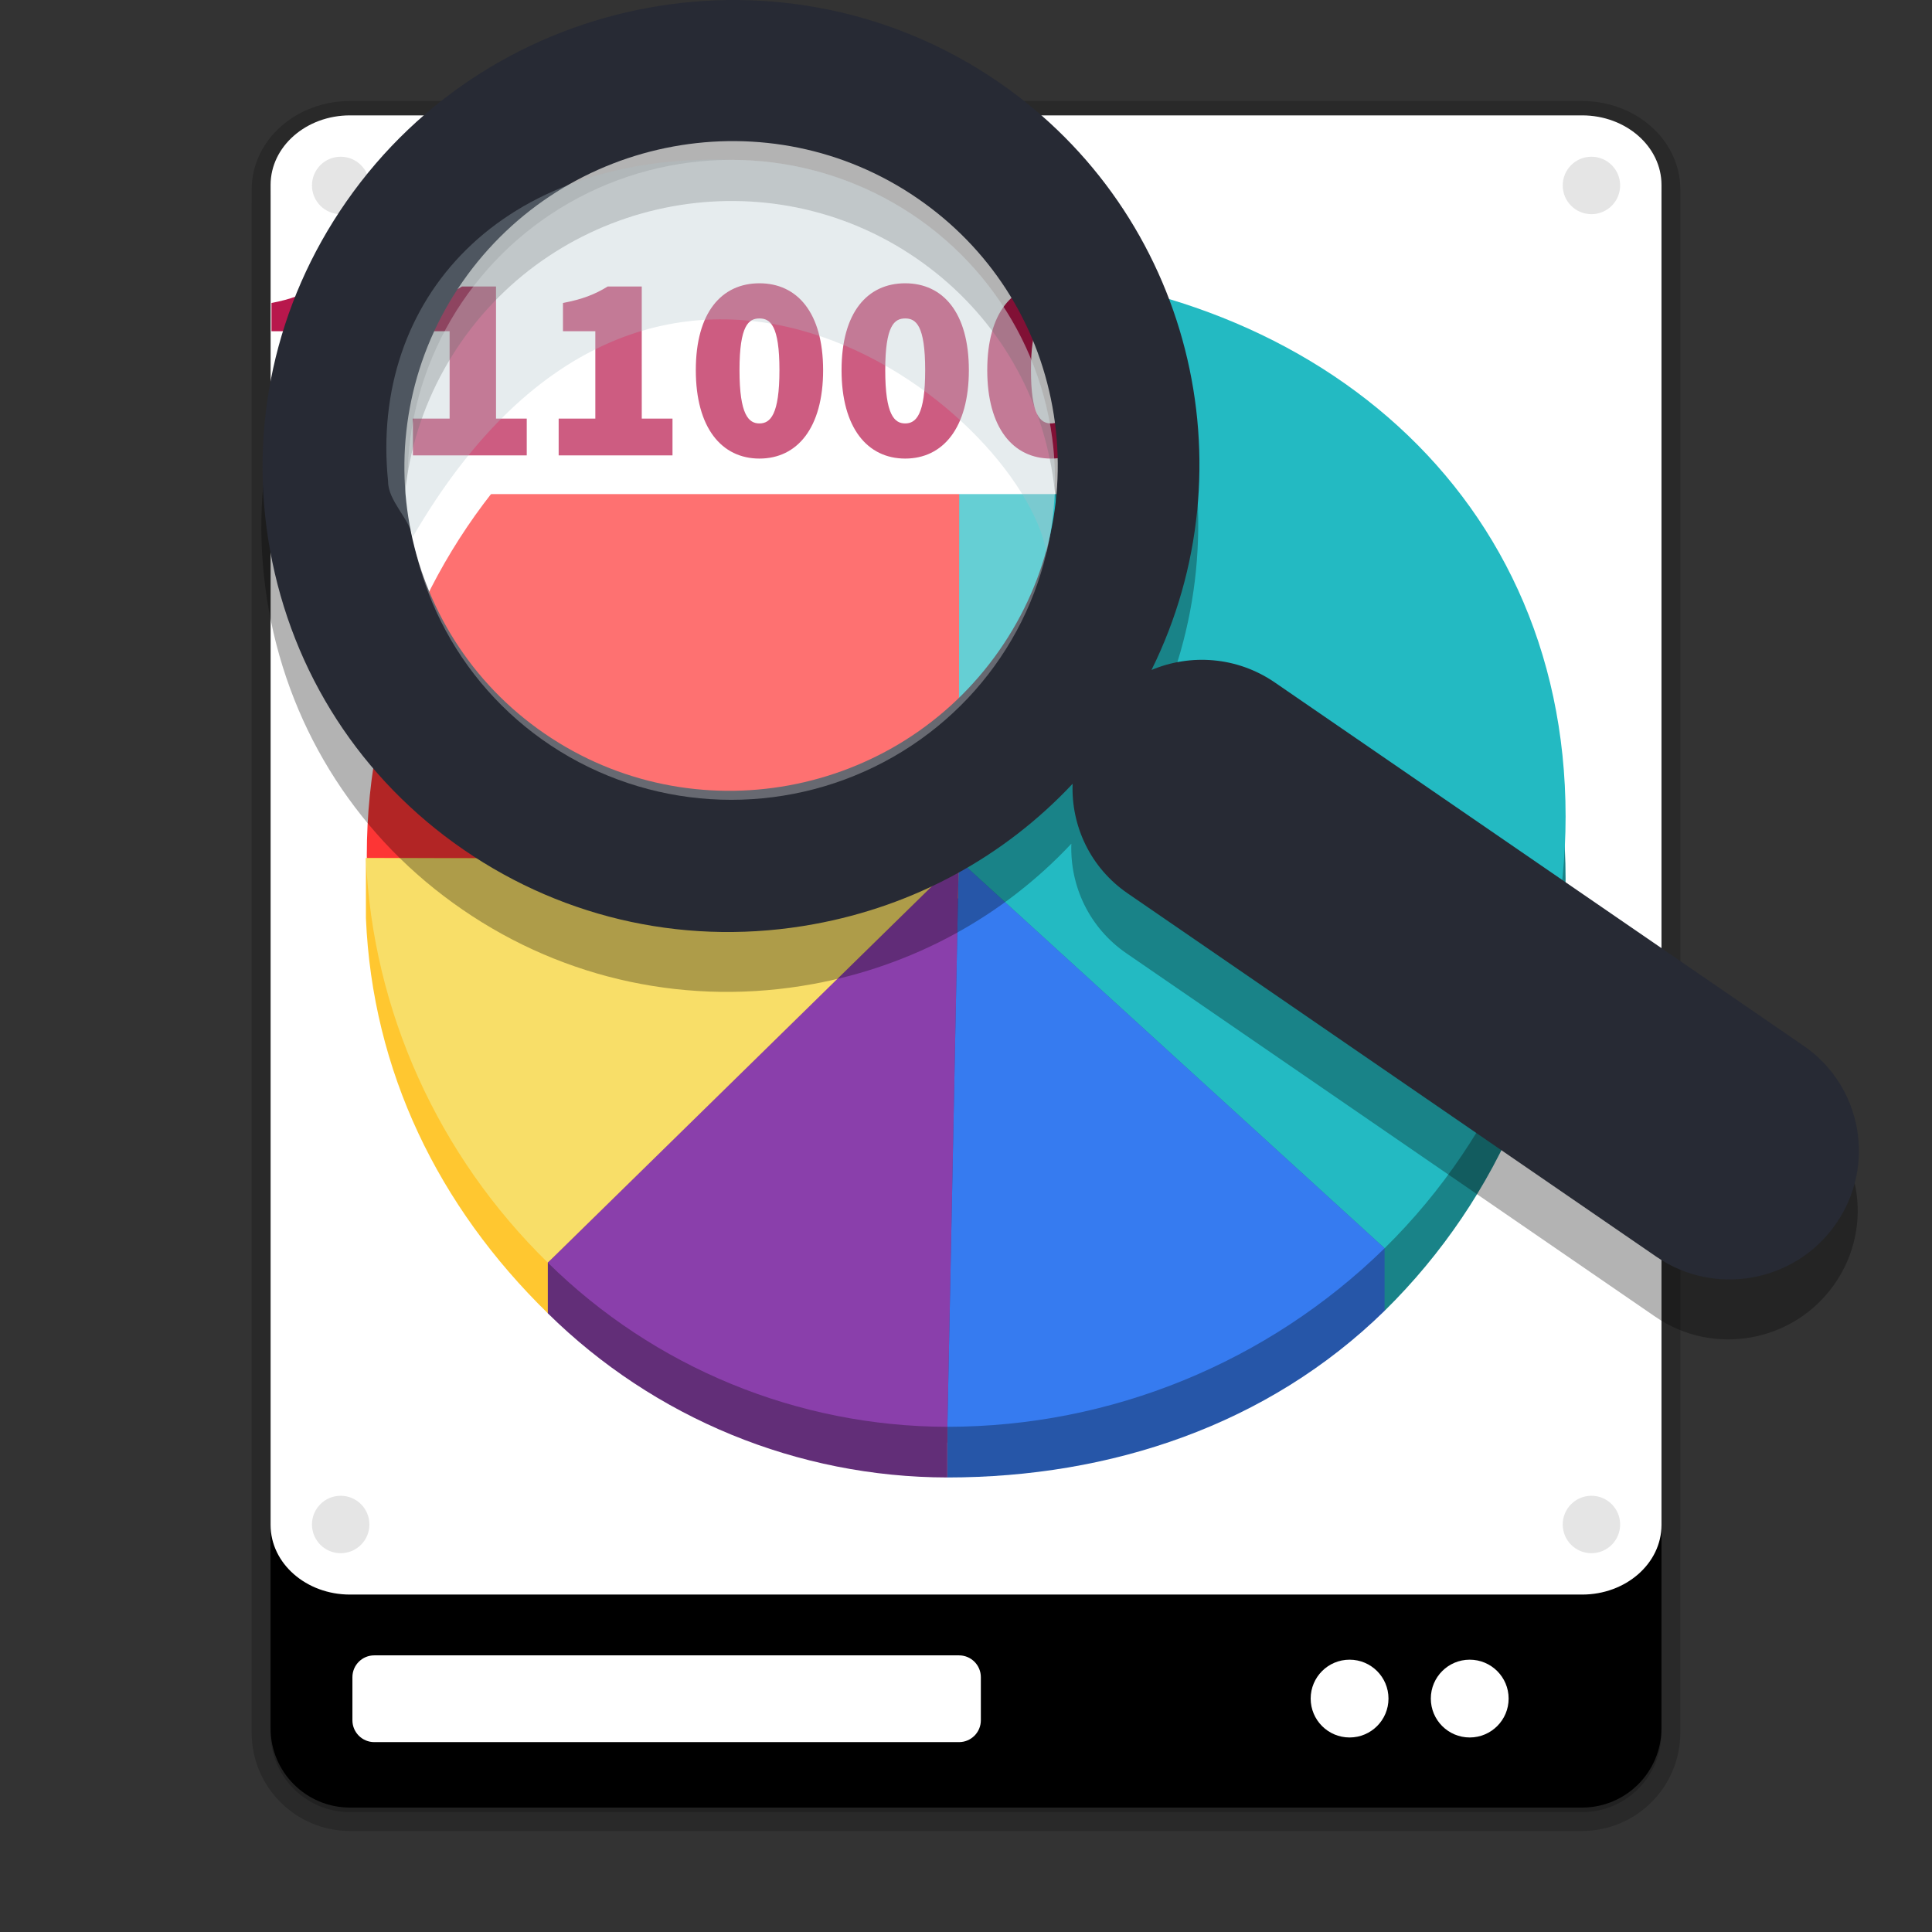 <svg width="512" height="512" version="1.1" viewBox="0 0 384 384" xmlns="http://www.w3.org/2000/svg" xmlns:xlink="http://www.w3.org/1999/xlink"><rect x="0" y="0" width="384" height="384" fill="#333333" stroke="none"/><defs><filter id="a" x="0%" y="0%" width="100%" height="100%"><feColorMatrix in="SourceGraphic" values="0 0 0 0 1 0 0 0 0 1 0 0 0 0 1 0 0 0 1 0"/></filter><mask id="n"><g filter="url(#a)"><rect width="384" height="384" fill-opacity=".102"/></g></mask><clipPath id="u"><rect width="384" height="384"/></clipPath><g id="y" clip-path="url(#u)"><path transform="scale(.75)" d="m98.391 49.75c0 4.479-3.63 8.109-8.109 8.109s-8.109-3.63-8.109-8.109 3.63-8.109 8.109-8.109 8.109 3.63 8.109 8.109zm0 0" stroke="#fff" stroke-linecap="round" stroke-linejoin="round" stroke-width=".997"/></g><mask id="o"><g filter="url(#a)"><rect width="384" height="384" fill-opacity=".102"/></g></mask><clipPath id="t"><rect width="384" height="384"/></clipPath><g id="v" clip-path="url(#t)"><path transform="scale(.75)" d="m429.85 49.75c0 4.479-3.63 8.109-8.109 8.109-4.474 0-8.104-3.63-8.104-8.109s3.63-8.109 8.104-8.109c4.479 0 8.109 3.63 8.109 8.109zm0 0" stroke="#fff" stroke-linecap="round" stroke-linejoin="round" stroke-width=".997"/></g><mask id="p"><g filter="url(#a)"><rect width="384" height="384" fill-opacity=".102"/></g></mask><clipPath id="s"><rect width="384" height="384"/></clipPath><g id="w" clip-path="url(#s)"><path transform="scale(.75)" d="m98.391 404.61c0 4.479-3.63 8.109-8.109 8.109s-8.109-3.63-8.109-8.109 3.63-8.109 8.109-8.109 8.109 3.63 8.109 8.109zm0 0" stroke="#fff" stroke-linecap="round" stroke-linejoin="round" stroke-width=".997"/></g><mask id="q"><g filter="url(#a)"><rect width="384" height="384" fill-opacity=".102"/></g></mask><clipPath id="r"><rect width="384" height="384"/></clipPath><g id="x" clip-path="url(#r)"><path transform="scale(.75)" d="m429.85 404.61c0 4.479-3.63 8.109-8.109 8.109-4.474 0-8.104-3.63-8.104-8.109s3.63-8.109 8.104-8.109c4.479 0 8.109 3.63 8.109 8.109zm0 0" stroke="#fff" stroke-linecap="round" stroke-linejoin="round" stroke-width=".997"/></g></defs><g transform="translate(.002 -.454)"><path d="m69.555 24.285c-8.715 0-15.781 6.191-15.781 13.828v2.616c-0.001 0.077-0.006 0.154-0.006 0.231v303.88c0 8.715 7.066 15.782 15.781 15.782h244.89c8.715 0 15.781-7.067 15.781-15.782v-40.131c2e-3 -0.085 7e-3 -0.169 7e-3 -0.255v-266.34c0-7.637-7.066-13.828-15.781-13.828z" opacity=".2" stroke="#000" stroke-width="7.5"/><path d="m69.555 24.285h244.89c8.715 0 15.781 7.066 15.781 15.777v303.88c0 8.715-7.066 15.781-15.781 15.781h-244.89c-8.715 0-15.781-7.066-15.781-15.781v-303.88c0-8.711 7.066-15.777 15.781-15.777z"/><g fill="#fff"><path d="m74.383 329.47h116.23c2.394 0 4.336 1.941 4.336 4.336v8.566c0 2.394-1.941 4.34-4.336 4.34h-116.23c-2.398 0-4.34-1.945-4.34-4.34v-8.566c0-2.394 1.941-4.336 4.34-4.336z"/><path d="m69.562 23.387h244.89c8.715 0 15.781 6.191 15.781 13.828v266.34c0 7.641-7.066 13.832-15.781 13.832h-244.89c-8.715 0-15.781-6.191-15.781-13.832v-266.34c0-7.637 7.066-13.828 15.781-13.828z"/><path d="m275.97 338.06c0 4.269-3.461 7.731-7.731 7.731-4.273 0-7.734-3.461-7.734-7.731s3.461-7.731 7.734-7.731c4.269 0 7.731 3.461 7.731 7.731z"/><path d="m299.85 338.06c0 4.269-3.465 7.731-7.734 7.731s-7.731-3.461-7.731-7.731 3.461-7.731 7.731-7.731 7.734 3.461 7.734 7.731z"/></g><use width="100%" height="100%" mask="url(#n)" xlink:href="#y"/><use width="100%" height="100%" mask="url(#o)" xlink:href="#v"/><use width="100%" height="100%" mask="url(#p)" xlink:href="#w"/><use width="100%" height="100%" mask="url(#q)" xlink:href="#x"/></g><g transform="matrix(.731 0 0 .731 54.315 29.951)" stroke-width=".918"><path d="m344.81 191.59c0 88.196-71.496 159.69-159.69 159.69-88.196 0-159.69-71.496-159.69-159.69 0-88.196 71.496-159.69 159.69-159.69 88.196 0 159.69 71.496 159.69 159.69z" fill="#fd3535" stroke-width="1.503"/><path d="m186.59 33.25v170.9l115.57 111.29c31.472-30.959 49.202-73.254 49.22-117.39 0-91.014-73.78-164.8-164.8-164.8z" fill="#198388" stroke-width=".977"/><path d="m186.59 32.191-0.197 160.65 115.77 105.59c31.472-30.959 49.202-73.254 49.22-117.39 0-91.014-73.78-148.85-164.8-148.85z" fill="#23bac2" stroke-width=".977"/><path d="m25.193 208.71c1.769 41.599 19.68 78.295 49.457 107.4l113.95-107.4 4e-3 -16.361-163.42-5e-3z" fill="#ffc730" stroke-width="1.091"/><path d="m25.193 192.34c1.769 41.599 19.68 80.891 49.457 110l111.74-109.5z" fill="#f8de68" stroke-width="1.091"/><path d="m183.29 200.97v159.78c44.436-0.013 87.107-14.234 118.87-45.306v-17.009z" fill="#2656a8" stroke-width="1.134"/><path d="m186.39 192.84-3.098 154.13c44.436-0.013 87.107-17.469 118.87-48.541z" fill="#367bf0" stroke-width="1.134"/><path d="m183.29 211.51-108.64 90.828-1e-6 13.776c28.954 28.553 67.968 44.581 108.64 44.632z" fill="#622e78"/><path d="m186.39 192.84-111.74 109.5c28.954 28.553 67.968 44.581 108.64 44.632z" fill="#8a3fab"/></g><g transform="translate(-14.539 -117.78)" stroke-width="7.37"><rect x="96.83" y="166.84" width="134.16" height="49.146" fill="#fff"/><path d="m84.159 174.72h-6.758c-2.58 1.585-5.041 2.543-8.903 3.28v5.616h6.434v17.365h-7.289v7.311h22.627v-7.311h-6.11zm28.967 0h-6.758c-2.572 1.585-5.041 2.543-8.896 3.28v5.616h6.434v17.365h-7.297v7.311h22.627v-7.311h-6.11zm28.967 0h-6.758c-2.58 1.585-5.041 2.543-8.903 3.28v5.616h6.434v17.365h-7.289v7.311h22.627v-7.311h-6.11zm23.393-0.634c-7.503 0-12.648 5.771-12.648 17.261s5.144 17.578 12.648 17.578c7.511 0 12.655-6.095 12.655-17.578-8e-3 -11.439-5.152-17.261-12.655-17.261zm0 27.853c-2.145 0-3.965-1.688-3.965-10.591s1.821-10.274 3.965-10.274 3.973 1.378 3.973 10.274-1.828 10.591-3.973 10.591zm28.967-27.853c-7.503 0-12.648 5.771-12.648 17.261s5.144 17.578 12.648 17.578c7.511 0 12.655-6.095 12.655-17.578 0-11.439-5.152-17.261-12.655-17.261zm0 27.853c-2.145 0-3.965-1.688-3.965-10.591s1.828-10.274 3.965-10.274c2.145 0 3.973 1.378 3.973 10.274s-1.828 10.591-3.973 10.591zm28.967-27.853c-7.511 0-12.655 5.771-12.655 17.261s5.144 17.578 12.655 17.578 12.655-6.095 12.655-17.578c0-11.439-5.144-17.261-12.655-17.261zm0 27.853c-2.145 0-3.965-1.688-3.965-10.591s1.821-10.274 3.965-10.274 3.965 1.378 3.965 10.274-1.821 10.591-3.965 10.591z" clip-rule="evenodd" fill="#b8174c" fill-rule="evenodd"/><path d="m372.79 337.54-105.12-72.214c-7.481-5.13-16.708-5.749-24.499-2.476 20.01-40.469 7.864-90.536-30.404-116.85-42.164-28.967-100.31-18.315-129.62 23.732-14.188 20.372-19.576 45.005-15.161 69.371 4.415 24.352 18.079 45.467 38.488 59.478 20.394 14.011 45.129 19.273 69.634 14.785 19.951-3.648 37.779-13.407 51.371-27.897-0.302 8.38 3.53 16.716 10.974 21.809l105.09 72.214c11.601 7.997 27.587 5.056 35.642-6.523 8.078-11.586 5.211-27.432-6.39-35.429zm-159.86-78.597c-20.453 29.335-61.003 36.747-90.397 16.539-29.392-20.18-36.691-60.487-16.259-89.836 20.453-29.327 61.02-36.742 90.403-16.524 14.225 9.766 23.747 24.492 26.821 41.473 3.081 16.981-0.678 34.154-10.569 48.349z" opacity=".3"/><path d="m373.02 325.64-105.11-72.222c-7.488-5.13-16.716-5.749-24.499-2.476 20.01-40.469 7.864-90.536-30.404-116.85-42.173-28.967-100.32-18.308-129.62 23.74-14.195 20.372-19.576 45.005-15.161 69.371 4.415 24.344 18.087 45.461 38.488 59.478 20.394 14.018 45.129 19.281 69.634 14.777 19.959-3.648 37.788-13.399 51.38-27.897-0.31 8.38 3.53 16.708 10.967 21.801l105.09 72.222c11.608 7.989 27.587 5.056 35.642-6.523 8.078-11.579 5.203-27.432-6.397-35.421zm-159.86-78.597c-20.453 29.327-61.003 36.742-90.397 16.532-29.392-20.187-36.691-60.487-16.259-89.836 20.453-29.318 61.02-36.742 90.403-16.524 14.225 9.773 23.747 24.492 26.821 41.473 3.081 16.988-0.671 34.162-10.569 48.358z" fill="#272a34"/><ellipse cx="159.88" cy="213.15" rx="64.336" ry="63.599" fill="#fff" opacity=".3"/><path d="m159.88 149.55c-45.77-1.408-71.891 27.654-68.206 63.917 0 3.877 4.223 7.356 4.894 11.041 48.364-83.254 120.56-25.826 125.99 3.081 1.083-4.636 1.666-9.471 1.666-14.438-9e-3 -35.12-28.811-63.599-64.342-63.599z" fill="#acc0c7" opacity=".3"/></g></svg>
